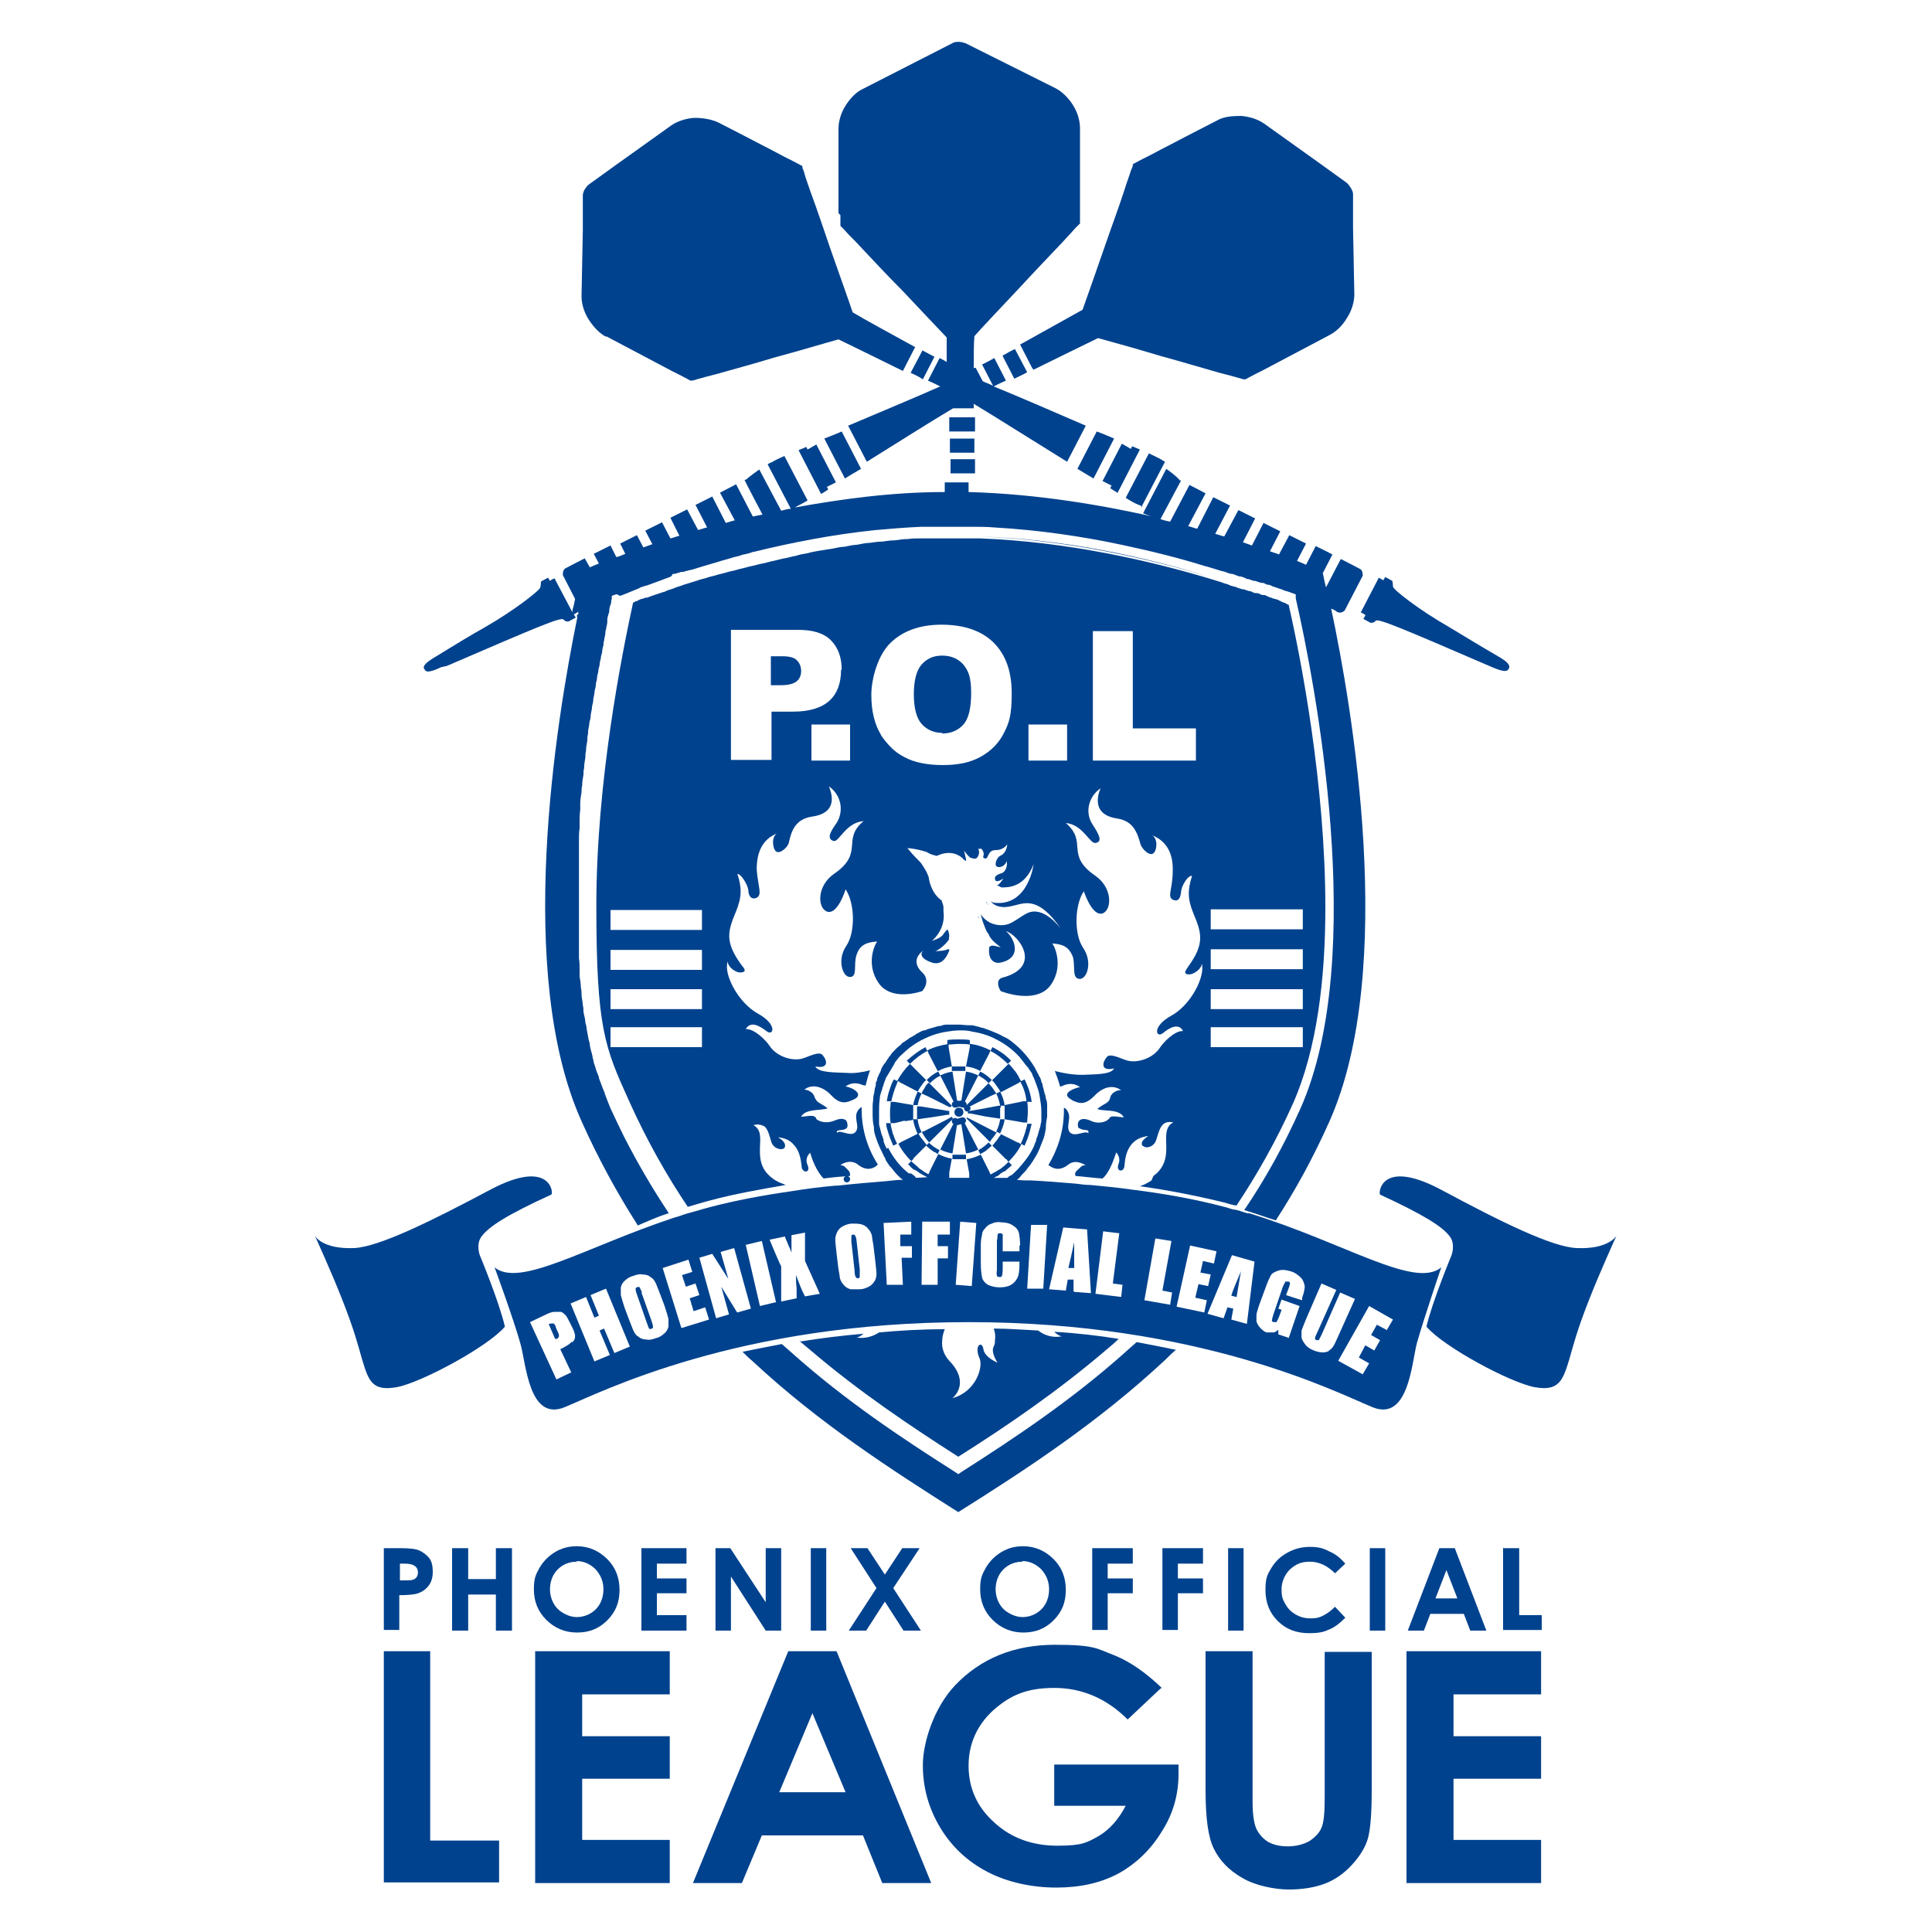 <svg xmlns:xlink="http://www.w3.org/1999/xlink" xmlns="http://www.w3.org/2000/svg" id="pol_x5F_logo" version="1.1" viewBox="0 0 300 300" width="1500"  height="1500" ><SCRIPT xmlns="" id="allow-copy_script"/>
  <defs>
    <style>
      .st0 {
        fill: none;
        stroke: #00428e;
        stroke-linecap: round;
        stroke-linejoin: round;
      }

      .st1 {
        fill: #00428e;
      }
    </style>
  </defs>
  <path class="st1" d="M155.7,55.3l1.8,3.5c.6-.3,1.3-.6,2-1l-1.9-3.6c-.7.3-1.3.7-1.9,1Z"/>
  <path class="st1" d="M133.7,72.8l-3-5.8c-1.1.5-2,.8-2.7,1.1l3.2,6.2c.6-.4,1.5-.9,2.5-1.5Z"/>
  <path class="st1" d="M160.5,57.4c3.9-1.9,7.9-3.9,10-4.9,2.2.6,5.8,1.6,9.8,2.8,3.3.9,6.6,1.9,9.1,2.6,1.2.3,2.3.6,3,.8.4.1.6.2.8.2,0,0,.2,0,.2,0h0s0,0,0,0h0s0,0,0,0h0s0,0,0,0h0c.2-.1.7-.4,1.5-.8.8-.4,1.8-.9,2.9-1.5,3.8-2,8.7-4.6,8.7-4.6,1.1-.6,2-1.5,2.7-2.7.7-1.1,1.1-2.4,1.1-3.6l-.2-10.3v-5.3c0-.3-.2-.7-.4-1-.2-.3-.4-.6-.7-.8l-4.3-3.1-8.4-6c-1-.7-2.3-1.1-3.6-1.2-1.3,0-2.7.1-3.7.7,0,0-4.9,2.5-8.7,4.5-1.1.6-2.1,1.1-2.9,1.5-.8.4-1.3.7-1.5.8h0s0,0,0,0h0s0,0,0,0h0s0,0,0,0c0,0,0,0,0,0h0s0,0,0,0c0,0,0,.1,0,.2,0,.2-.2.5-.3.8-.2.7-.6,1.7-1,3-.8,2.5-2,5.7-3.1,8.9-1.4,4-2.6,7.5-3.4,9.7-2,1.1-5.9,3.3-9.7,5.4l1.9,3.7Z"/>
  <path class="st1" d="M126.8,69l-1.4.8-.2-.4s-.5.2-1.2.5l3.5,6.8c.7-.4,1.1-.7,1.1-.7l-.2-.4,1.4-.7-3-5.8Z"/>
  <path class="st1" d="M143.3,54.3l-1.9,3.6c.7.3,1.3.6,1.9,1l1.8-3.5c-.6-.3-1.3-.7-1.9-1Z"/>
  <path class="st1" d="M167.3,72.8c1,.6,1.8,1.1,2.5,1.5l3.2-6.2c-.7-.3-1.6-.7-2.7-1.1l-3,5.8Z"/>
  <path class="st1" d="M177.2,78.8l3.7-7.1c-.2-.1-.4-.2-.5-.3-.7-.4-1.4-.7-2-1l-3.6,6.9c.6.4,1.3.8,2,1.1.2,0,.4.2.6.3Z"/>
  <path class="st1" d="M94.1,52.2s4.9,2.6,8.7,4.6c1.1.6,2.1,1.1,2.9,1.5.8.4,1.3.7,1.5.8h0s0,0,0,0h0s0,0,0,0h0s0,0,0,0h0c0,0,.1,0,.2,0,.2,0,.5-.1.8-.2.7-.2,1.8-.5,3-.8,2.5-.7,5.8-1.6,9.1-2.6,4.1-1.1,7.7-2.2,9.9-2.8,2.1,1,6.1,3,10,4.9l1.9-3.7c-3.8-2.1-7.7-4.2-9.7-5.4-.7-2.1-2-5.7-3.4-9.7-1.1-3.2-2.2-6.5-3.1-8.9-.4-1.2-.8-2.2-1-3-.1-.4-.2-.6-.3-.8,0,0,0-.2,0-.2h0c0,0,0-.1,0-.1h0s0,0,0,0h0s0,0,0,0h0c-.2-.1-.7-.4-1.5-.8-.8-.4-1.8-.9-2.9-1.5-3.8-2-8.7-4.5-8.7-4.5-1.1-.5-2.4-.7-3.7-.7-1.3.1-2.6.5-3.6,1.2l-8.4,6-4.3,3.1c-.3.2-.5.5-.7.8-.2.3-.3.7-.3,1v5.3c0,0-.2,10.3-.2,10.3,0,1.2.4,2.5,1.1,3.6.7,1.1,1.6,2.1,2.7,2.7Z"/>
  <path class="st1" d="M173.5,76.6l3.5-6.8c-.7-.3-1.2-.5-1.2-.5l-.2.4-1.4-.8-3,5.8,1.4.7-.2.4s.4.3,1.1.7Z"/>
  <path class="st1" d="M151.5,64.8h-4.1c0,.7,0,1.5,0,2.2h4c0-.7,0-1.4,0-2.2Z"/>
  <path class="st1" d="M151.4,68.1h-3.9c0,.8,0,1.5,0,2.2h3.8c0-.7,0-1.4,0-2.2Z"/>
  <path class="st1" d="M151.4,73.5c0-.6,0-1.3,0-2.2h-3.8c0,.9,0,1.6,0,2.2h3.7Z"/>
  <path class="st1" d="M130.5,33.4c0,.9,0,1.5,0,1.7h0c0,0,0,0,0,0h0s0,0,0,0h0s0,0,0,0h0s0,0,0,0c0,0,.1,0,.2.2.2.1.4.4.6.6.5.6,1.3,1.3,2.2,2.3,1.8,1.9,4.1,4.4,6.5,6.8,2.9,3.1,5.5,5.8,7,7.4,0,1,0,2.3,0,3.8-.3-.2-.7-.4-1.1-.6l-1.8,3.5c.7.3,1.3.6,1.9.9-3.6,1.6-9.8,4.2-14.3,6.1l2.9,5.6c4.2-2.6,10-6.3,13.4-8.3h3.2c0-.2,0-.5,0-.7,3,1.8,9.8,6.1,14.5,9l2.9-5.6c-4.4-1.9-10.6-4.6-14.3-6.1.6-.3,1.2-.6,1.9-.9l-1.8-3.5c-.7.4-1.3.7-1.9,1l1.7,3.3c-.6-.3-1.2-.5-1.6-.7l-1.1-2.1c0,0-.2,0-.3.1,0-2,0-3.8.1-5,1.5-1.7,4.1-4.4,7-7.5,2.3-2.5,4.7-5,6.5-6.9.9-1,1.6-1.7,2.1-2.3.3-.3.5-.5.6-.6,0,0,.1-.1.2-.2h0s0,0,0,0c0,0,0,0,0,0,0,0,0,0,0,0h0s0,0,0,0h0s0,0,0,0h0s0,0,0,0c0-.2,0-.8,0-1.7,0-.9,0-2,0-3.3,0-4.3,0-9.8,0-9.8,0-1.2-.4-2.5-1.1-3.6-.7-1.1-1.7-2.1-2.7-2.6l-9.2-4.6-4.8-2.4c-.3-.1-.7-.2-1-.2s-.7,0-1,.2l-4.7,2.4-9.2,4.7c-1.1.5-2,1.5-2.7,2.6-.7,1.1-1.1,2.4-1.1,3.6,0,0,0,5.5,0,9.8,0,1.3,0,2.4,0,3.3Z"/>
  <path class="st1" d="M152,83.3c13.7.4,26.6,3.4,35.9,6.3-9.3-2.8-22.2-5.8-35.9-6.3Z"/>
  <path class="st0" d="M100.4,90.4c1.1-.4,2.2-.8,3.5-1.3"/>
  <path class="st0" d="M98.9,90.9c.4-.2.9-.3,1.4-.5"/>
  <path class="st0" d="M96.3,92c.8-.3,1.7-.7,2.7-1.1"/>
  <path class="st1" d="M174.7,210c-8.3,7.4-17,13.2-25.3,18.5l-.6.4-.6-.4c-8.2-5.2-16.9-11-25.1-18.3-.6-.5-1.1-1-1.7-1.5-2.1.4-4.1.8-6.1,1.2.5.5,1,1,1.6,1.5,10.3,9.6,21.5,16.8,31.9,23.4,10.5-6.6,21.7-13.9,32.2-23.7.5-.5,1-1,1.6-1.5-1.9-.4-4-.8-6.1-1.2-.6.5-1.1,1-1.7,1.5Z"/>
  <path class="st1" d="M124.1,208.2c.6.5,1.2,1,1.8,1.5,7.5,6.4,15.4,11.7,22.9,16.5,7.6-4.8,15.5-10.2,23.1-16.7.6-.5,1.2-1,1.8-1.6-3.1-.5-6.5-.9-10-1.1.5.5,1,.7,1.2.7-1.5.3-2.8-.2-3.7-.9-2.2-.1-4.5-.3-6.9-.3.2.5.3,1.1.2,1.8,0,.3,0,.6-.2,1-.5.9.6,2.5.6,2.5,0,0-2-.8-2.2-2.1-.2-1.4-1.5-.6-.6,1.4.6,1.3-.5,5.2-4.2,6.2.5-.4,2.6-2.6-.5-5.8-.9-1-1.2-2.1-1.1-3.1,0-.6.2-1.3.4-1.8-3.6,0-7,.2-10.2.5-.9.6-2.1,1-3.5.8.2,0,.6-.2,1.1-.6-3.5.3-6.7.7-9.8,1.2Z"/>
  <path class="st1" d="M99.7,200.7c-.2-.4-.3-.7-.4-.8,0-.1-.2-.1-.4,0-.1,0-.2.1-.2.2,0,.1,0,.4.2.9l1.5,4.3c.2.5.3.9.4,1,0,.1.2.1.4,0,.2,0,.2-.2.2-.3,0-.2-.1-.5-.3-1.1l-1.5-4.2Z"/>
  <path class="st1" d="M86.3,206c-.1-.3-.3-.5-.4-.5-.1,0-.4,0-.7.1l1,2.3c0,0,.1,0,.2,0,.2,0,.3-.2.4-.4,0-.1,0-.4-.2-.7l-.3-.7Z"/>
  <path class="st1" d="M166.8,192.9c-.4,1.8-.7,3.2-.9,4h.9c0-1,0-2.4,0-4Z"/>
  <path class="st1" d="M133,192.8c0-.5-.1-.7-.2-.9,0-.1-.2-.2-.3-.2-.1,0-.2,0-.3.2,0,.1,0,.4,0,.9l.5,4.5c0,.6.1.9.2,1,0,.1.2.2.3.2.2,0,.3-.1.3-.3,0-.2,0-.5,0-1.1l-.5-4.5Z"/>
  <path class="st1" d="M192,201.5c.2-1.1.4-2.5.7-4.1-.7,1.7-1.3,3-1.5,3.8l.8.2Z"/>
  <path class="st1" d="M244.9,193.8c-3.8-.1-11.9-4.1-21.2-9.1-9.3-4.9-9.7.6-9.4.8,6.7,3.1,9.8,5,10.9,6.6.8,1.2.2,2.8.2,2.8,0,0-3,7.2-3.9,11.1,2.6,3.1,13,8.7,16.8,9.4,3.8.7,4.4-1.1,5.4-4.4.6-2.1,1.2-4.5,3.1-9.3,1.6-4.1,4.2-9.8,4.2-9.8,0,0-1.2,2.1-6.1,1.9Z"/>
  <path class="st1" d="M74.7,192.1c1.1-1.6,4.1-3.5,10.9-6.6.4-.2-.1-5.7-9.4-.8-9.2,4.9-17.3,8.9-21.2,9.1-5,.2-6.1-1.9-6.1-1.9,0,0,2.6,5.7,4.2,9.8,1.9,4.8,2.5,7.2,3.1,9.3,1,3.3,1.5,5.1,5.4,4.4,3.8-.7,14.2-6.3,16.8-9.4-.9-3.9-3.9-11.1-3.9-11.1,0,0-.6-1.6.2-2.8Z"/>
  <path class="st1" d="M152,142.5h0c0,0,0-.1-.1-.2,0,0,0,0,0,.2Z"/>
  <path class="st1" d="M153.1,140s.1.2.4.5c0,0,0,0,0-.1-.2,0-.3-.2-.4-.3Z"/>
  <path class="st1" d="M119.7,101.9v4.5h1.5c1.2,0,2-.2,2.5-.6.5-.4.7-1,.7-1.6s-.2-1.2-.6-1.6c-.4-.5-1.2-.7-2.4-.7h-1.8Z"/>
  <path class="st1" d="M146.3,113.9c1.4,0,2.5-.5,3.3-1.4.8-.9,1.2-2.5,1.2-4.9s-.4-3.4-1.2-4.4c-.8-.9-1.9-1.4-3.3-1.4s-2.4.5-3.2,1.4c-.8.9-1.2,2.5-1.2,4.6s.4,3.7,1.2,4.6c.8.9,1.9,1.4,3.2,1.4Z"/>
  <path class="st1" d="M178.8,183.3c-.6.4-1.2.7-1.8.9,4.4.6,8.9,1.5,13,2.5.7.2,1.3.4,2,.5,0,0,0,0,0,0,0,0,0,0,0,0,3.2-4.8,6.2-10.1,8.8-15.9,3.7-8.4,5-19.3,5-30.4,0-19.1-3.8-38.7-5.7-47,0,0,0,0,0,0-.2,0-.4-.2-.6-.3,0,0-.2,0-.3-.1-.1,0-.3-.1-.4-.2-.1,0-.3-.1-.4-.2-.1,0-.2,0-.4-.1-.2,0-.4-.1-.6-.2-.1,0-.2,0-.3-.1-.2,0-.4-.2-.7-.3,0,0-.2,0-.3,0-.2,0-.5-.2-.8-.3,0,0-.2,0-.3,0-.3,0-.6-.2-.8-.3,0,0-.2,0-.2,0-.3-.1-.6-.2-.9-.3,0,0-.1,0-.2,0-.3-.1-.7-.2-1.1-.4,0,0,0,0-.1,0-.4-.1-.8-.2-1.1-.4,0,0,0,0-.1,0-.4-.1-.8-.3-1.2-.4,0,0,0,0,0,0-.4-.1-.9-.3-1.3-.4,0,0,0,0,0,0-9.3-2.8-22.2-5.8-35.9-6.3-1.1,0-2.1,0-3.2,0s-1.1,0-1.7,0c-.7,0-1.4,0-2.1,0,0,0,0,0,0,0-.7,0-1.4,0-2.1,0h0c-.7,0-1.4,0-2,.1,0,0,0,0,0,0-.7,0-1.4.1-2,.2,0,0,0,0,0,0-.7,0-1.3.1-2,.2,0,0,0,0,0,0-.7,0-1.3.1-2,.2,0,0,0,0,0,0-.7,0-1.3.2-2,.3,0,0,0,0,0,0-.6,0-1.3.2-1.9.3,0,0,0,0,0,0-.6,0-1.3.2-1.9.3,0,0,0,0,0,0-.6.1-1.3.2-1.9.3h0c-.6.1-1.2.2-1.9.4,0,0,0,0,0,0-.6.1-1.2.2-1.8.4,0,0,0,0,0,0-.6.1-1.2.3-1.8.4,0,0,0,0,0,0-.6.1-1.2.3-1.7.4,0,0,0,0,0,0-.6.1-1.1.3-1.7.4,0,0,0,0,0,0-.6.1-1.1.3-1.7.4,0,0,0,0,0,0-.5.1-1.1.3-1.6.4h0c-.5.1-1,.3-1.6.4,0,0,0,0,0,0-.5.1-1,.3-1.5.4,0,0,0,0,0,0-.5.1-1,.3-1.5.4,0,0,0,0,0,0-.5.1-.9.3-1.4.4,0,0,0,0,0,0-.5.1-.9.3-1.3.4,0,0,0,0,0,0-.4.1-.9.3-1.3.4,0,0,0,0,0,0-.4.1-.8.3-1.2.4,0,0,0,0,0,0-.4.1-.7.3-1.1.4,0,0,0,0,0,0-.3.1-.7.2-1,.4,0,0,0,0-.1,0-.3.1-.6.2-.9.3,0,0,0,0,0,0-.3.1-.6.2-.9.3,0,0,0,0,0,0-.3.1-.5.2-.8.3,0,0-.1,0-.2,0-.2,0-.4.2-.6.2-.1,0-.2,0-.3.1-.1,0-.3.1-.4.2-.2,0-.5.2-.7.3-1.8,8.3-5.7,27.9-5.7,47s1.3,22,5.1,30.4c2.7,6,5.8,11.5,9.1,16.4,1.1-.3,2.3-.7,3.5-1,3.7-1,7.7-1.7,11.7-2.4-.7-.3-1.4-.5-2-1-.3-.2-.5-.4-.7-.6-1.4-1.4-1.3-3.1-1.3-4.1,0-1,.3-2.5-.6-3.3-.1-.1-.3-.2-.4-.3.8-.2,1.3,0,1.7.2.6.5.8,1.6,1.1,2.5.1.3.3.5.5.7.7.5,1.7.5,1.6-.3,0-.2-.2-.5-.4-.7-.2-.2-.5-.4-.7-.5,1.1.1,1.9.5,2.4,1.1,1.2,1.2,1.2,3.1,1.3,3.6,0,.2.2.4.3.5.4.3,1,0,.6-.9-.5-1.1.3-1.8.4-1.9.6,2,1.3,3.1,1.9,3.8,0,0,.2.2.2.2,0,0,0,0,0,0,0,0,0,0,0,0,1.4-.2,2.7-.3,4.1-.4,0,0,0,0,0,0,0,0,0,0,0,0,0,0,0,0,0,0,0,0,0,0,0,0,0-.3,0-.6-.3-.9,0,0,0,0,0,0,0,0,0,0,0,0-.1-.1-.2-.2-.3-.3,0,0,0,0-.1-.1-.2-.2-.3-.3-.8-.4.3-.2,1.6-1,2.8,0,1.3,1,2.3.5,2.7.2.1,0,.2-.2.3-.3,0,0,0,0,0,0-1.6-2.5-2.5-5.4-2.5-8.5s0-.3,0-.4c-.2.1-.3.2-.4.3-1.1,1.2.2,2.6-.5,3.5-.7,1-2.5-.4-2.9.2,0,0,0,0,0,0-.4-.7,1.4-.1,1.6-1,0-.3,0-.6-.2-.9-.3-.3-.9-.4-1.8,0-1.2.5-2.3.2-2.8-.2,0,0-.1-.1-.1-.2,0,0,0-.1-.2-.2-.4-.3-1.5,0-2.1,0,.7-1.3,3.1-.9,4.1-1.3,0,0,0,0,0,0h0c-.7-.6-1.4-.8-1.7-1.2-.1-.1-.2-.3-.3-.5,0-.2-.2-.4-.3-.6-.4-.4-.9-.6-1.3-.6,1.1-.9,2.8-.6,4.2.9,1.4,1.5,2.4,1.1,3.3.7,1-.4,1-.9.6-1.3-.4-.4-1.1-.7-1.7-.8.7-.5,1.6-.7,2.7-.2.1,0,.2,0,.4.1,0,0,0,0,0,0,.2-.8.4-1.6.7-2.4-1.2.3-2.4.5-3.6.4-1.9-.1-4.4,0-4.9-1,2.1.4,1.9-.9,1.1-1.8-.5-.6-2.2.3-2.9.5-1.6.6-4.2-.2-5.3-1.9-.6-.9-2.4-2.7-3.7-2.6.7-1.2,1.9-.7,3.2.3,1.1.9,1.8-1-1.3-2.7-3.1-1.7-5.4-6.2-4.7-8.1,0,.8,1.2,1.8,2.1,1.7.9-.1.5-.6,0-1.2-2.6-3.6-2.1-5.2-.8-8.3.9-2.2.9-3.7.2-5.8.6,0,1.6,1.7,1.7,2.5,0,.8.4,1.6,1.3,1.2.9-.5.2-1.7,0-4.4,0-2.7.9-4.7,3.2-5.6-.9.4-.8,2.3-.2,2.8.6.5,1.9-.7,2-1.4.4-1.8,1-3.6,3.6-4,3.7-.5,3.3-3.1,2.6-4.7,1.9,1.3,2.4,3.8,1.2,5.7-1,1.4-1.6,2.5-.4,2.8.8.1,1.9-2.9,4.6-3.1-3.5,2.9.2,4.9-4.6,8.2-2.6,1.8-2.6,5.1-1.2,5.8,1.4.7,2.6-2.1,3-3.4,1.4,2,1.6,6.6.1,8.8-1.5,2.2-.5,4.9.6,4.8,1.2,0,.5-2,1-3.4.5-1.6,1.6-2,3.2-2.1-.5.7-1.7,3.6.2,6.4,1.4,2.1,4.3,2.1,6.8,1.3.8-.9.9-2.1,0-2.9-1.4-1.3-1-2.6.2-3.4-.7.6-.2,1.4,1.4,1.9,1.1.3,2-.3,2.6-1.9,0-.2,0-.3-.5-.1-.6.2-1.9.2-1.7.2.3,0,1.7-1,2.2-1.9,0,0,0,0,0,0-.2-.1-.3-.2-.4-.3,0,0,.2.2.3.3.3-.7-.2-1.5-.2-1.5-.2.2-.4.5-.5.6h0c-.3.5-.7.8-1.9,1.2,0,0,2.2-1.7,1.8-4.6,0,0,0,0,0-.1,0,0,0,0,0-.1,0,0,0-.2,0-.4h0c0-.4-.2-.7-.3-1.1,0,0-1.6-.9-2-3.6,0,0-.2-.8-1.2-2.2-.4-.5-.8-.7-2.1-2.3,0,0,1.1,0,3,.6,0,0,.5.4,1.6.6,0,0,2.1-1.2,3.9.3h0s0,0,0,0c0,0,.2.3.6.5v-.3c0,0,0,0,0,0l-.3-1.3c.3.4.7.9,1,1.1,0,0,0,0,0,0,0,0,0,0,0,0h0c.2,0,.7.3,1,0,0,0,0,0,0,0h0s0,0,0,0c0,0,0,0,0,0,.4-.5.4-1,.2-1.4,0,0,0,0,0,0h.5s0,0,0,0c.1.1.2.3.3.5.2.6-.3.8.2,1,0,0,.1,0,.2,0h0c.4-.1.3-1.3,1.5-1.3,1.3,0,1.8-.9,1.8-.9,0,0,0,1.3-1.1,1.8-.6.3-1,1.6-.4,1.7.5.2,1.3-.3,1.4-.9.2.6-.1,1.7-.8,1.9-.7.2-1.1.5-1,.9.1.8,1.3-.1,1.3-.1,0,0-.5.9-1,1.1.2,0,.5.2.7.3,1.1,0,3.6,0,5-3.6,0,0-.8,6.4-5.9,6,0,0-.5,0-.8-.3h0c.3.4.8.8,1.6.9,0,0,.6.2,2.1-.2,1.7-.4,3.8-1.4,7.3,3.7-.3-.4-2.8-3.7-5.3-2.5-.8.4-1.4.9-2.3,1.4-1,.6-2.3.6-3.4.1,0,0-.9-.4-1.5-1.3h0c0,.2.2.6.3,1.1h0c.2.5.4,1.1.6,1.5.1.2.3.4.4.6,0,0,0,0,0,0v-1.2s0,0,0,0v1.3s0,0,0,0c.3.5.6.9,1.8,1.8-1.2-.3-1.5-.4-1.8,0-.2,1.9.7,2.5,1.6,2.4,3.8-.7,2.2-4,1-4.9,1.9.5,5.8,5.5-.5,7.2-.9.2-.9,1.2-.3,2.1,2.7,1,6.2,1.3,7.8-1,1.9-2.8.7-5.7.2-6.4,1.6.1,2.6.5,3.2,2.1.4,1.4-.2,3.3,1,3.4,1.2.1,2.1-2.6.6-4.8-1.5-2.2-1.3-6.8.1-8.8.4,1.2,1.6,4,3,3.4,1.4-.7,1.4-4-1.2-5.8-4.8-3.3-1.1-5.2-4.6-8.2,2.6.2,3.7,3.2,4.6,3.1,1.2-.2.5-1.4-.4-2.8-1.3-1.9-.7-4.4,1.2-5.7-.7,1.6-1,4.2,2.6,4.7,2.5.4,3.1,2.2,3.6,4,.2.7,1.4,1.9,2,1.4.6-.5.7-2.3-.2-2.8,2.3.9,3.3,2.9,3.2,5.6,0,2.7-.9,3.9,0,4.4.9.4,1.2-.3,1.3-1.2,0-.8,1-2.6,1.7-2.5-.7,2.2-.7,3.6.2,5.8,1.3,3.1,1.8,4.7-.8,8.3-.4.6-.8,1.1,0,1.2.9.1,2.2-1,2.1-1.7.6,1.9-1.6,6.4-4.7,8.1-3.1,1.7-2.4,3.6-1.3,2.7,1.2-1,2.5-1.5,3.1-.3-1.3-.1-3.1,1.8-3.6,2.6-1.1,1.7-3.7,2.5-5.3,1.9-.7-.2-2.4-1.1-2.9-.5-.8.9-1,2.3,1.1,1.8-.5,1-3,.9-4.9,1-1.4,0-2.8-.2-4.3-.6.3.8.6,1.6.8,2.4,0,0,0,0,0,0,.1,0,.3,0,.4-.1,1.1-.5,2-.3,2.7.2-1,.2-2.7.9-1.7,1.7.1.1.3.2.6.4.9.4,1.8.8,3.3-.7,1.4-1.5,3-1.8,4.2-.9-.5-.1-1.5.3-1.7,1.1-.2,1-1,.9-2,1.8,0,0,0,0,0,0,0,0,0,0,0,0,.9.4,2.8,0,3.8.9.1.1.2.2.3.4-.6,0-2-.4-2.2.1-.3.5-1.6,1.1-3,.4-1.4-.6-2.1,0-1.9.9,0,.1,0,.2.2.3,0,0,.1,0,.2.1.4.2,1,.1,1.2.3,0,0,0,.2,0,.4-.4-.6-2.1.7-2.9-.2-.7-1,.5-2.3-.5-3.5,0,0,0,0,0,0,0-.1-.2-.2-.4-.3,0,.2,0,.3,0,.5,0,3-.9,5.9-2.4,8.4,0,0,0,0,0,0,0,0,.2.2.3.2.4.3,1.4.8,2.7-.2,1.2-1,2.4-.1,2.8,0,0,0,0,0,0,0-.8.1-.7.3-1.3.8-.4.3-.4.6-.3.9,1.3.1,2.7.3,4.2.4,0,0,0,0,0,0,0,0,0,0,0,0,.7-.6,1.4-1.8,2.1-4,0,0,0,0,.1,0,.2.3.6.9.3,1.7-.2.5-.1.8,0,.9.2.3.8.2.9-.5.1-.8.1-4.3,3.7-4.7-.3.2-1,.7-1,1.1,0,.3,0,.4.3.5.5.4,1.6,0,1.9-.9.5-1.4.7-3.3,2.7-2.8,0,0,0,0,0,0-1.4.6-1.1,2.5-1.1,3.6,0,1.1.1,3.2-2,4.7ZM188,147.4h14.3v3.1h-14.3v-3.1ZM188,153.6h14.3v3.1h-14.3v-3.1ZM188,159.5h14.3v3.1h-14.3v-3.1ZM188,141.2h14.3v3.1h-14.3v-3.1ZM109,162.6h-14.2v-3.1h14.2v3.1ZM109,156.7h-14.2v-3.1h14.2v3.1ZM109,150.6h-14.2v-3.1h14.2v3.1ZM109,144.4h-14.2v-3.1h14.2v3.1ZM132,118.1h-6v-5.6h6v5.6ZM130.6,104c0,2.1-.6,3.7-1.8,4.8-1.2,1.1-3.1,1.7-5.6,1.7h-3.4v7.5h-6.3v-20.2h10.4c2.3,0,4,.5,5.1,1.6,1.1,1.1,1.7,2.6,1.7,4.6ZM136.8,114.1c-1-1.6-1.5-3.7-1.5-6.2s1-6.1,2.9-8c1.9-1.9,4.6-2.9,8-2.9s6.2.9,8.1,2.8c1.9,1.9,2.8,4.5,2.8,7.9s-.4,4.5-1.2,6.1c-.8,1.6-2,2.8-3.6,3.7-1.6.9-3.5,1.3-5.9,1.3s-4.4-.4-5.9-1.2c-.8-.4-1.5-.9-2.1-1.5-.6-.6-1.2-1.3-1.7-2.1ZM165.7,118.1h-6v-5.6h6v5.6ZM185.7,118.1h-16v-20.1h6.2v15.1h0s9.8,0,9.8,0v4.9Z"/>
  <path class="st0" d="M130.8,181.9s0,0-.1-.1"/>
  <path class="st0" d="M131.5,183.1s0,0,0,0"/>
  <path class="st0" d="M141.3,182.7c.1.1.3.2.4.3"/>
  <path class="st1" d="M149.6,174s0,0,0,0c-.1,0-.3.1-.4.1l.8,5c.7-.1,1.3-.3,1.9-.6l-2.3-4.5s0,0,0,0Z"/>
  <line class="st0" x1="150.2" y1="172.1" x2="150.2" y2="172.1"/>
  <path class="st1" d="M139.8,168.1l2.7,1.4c.2-.4.4-.7.7-1.1.2-.3.4-.5.6-.7l-2.1-2.1-.4-.4c-.8.8-1.5,1.7-2,2.7h.3c0,.1.2.2.2.2Z"/>
  <path class="st1" d="M145.7,166.3c.7-.4,1.4-.6,2.1-.7l-.5-3v-.5c-1.2.2-2.3.5-3.3,1l.2.5,1.4,2.7Z"/>
  <path class="st1" d="M154,167.7c.2.2.4.4.6.7.3.4.5.7.8,1.2l2.7-1.4.3-.2h.2c-.3-.6-.6-1.2-1-1.7-.2-.2-.3-.4-.5-.6-.2-.2-.3-.4-.5-.5l-.4.4-2.1,2.1Z"/>
  <path class="st1" d="M150,165.6c.8.1,1.5.3,2.2.7l1.4-2.7.2-.5c-1-.5-2.1-.9-3.2-1v.5c0,0-.6,3-.6,3Z"/>
  <path class="st1" d="M141.8,179.9l1.8-1.8.3-.3c-.1-.1-.2-.3-.3-.4-.2-.3-.5-.6-.7-.9-.1-.2-.2-.3-.3-.5l-2.6,1.3-.5.3c.5,1,1.2,1.9,2,2.7l.3-.3h.1Z"/>
  <path class="st1" d="M156,171.6c0,.2,0,.4,0,.6,0,.2,0,.3,0,.5,0,.4,0,.8,0,1.1l1.2.2,1.7.3h.6c0-.5.1-1,.1-1.6s0-1.1-.1-1.7h-.6c0,0-2.9.6-2.9.6Z"/>
  <path class="st1" d="M158,177.4l-2.6-1.3c0,.2-.2.3-.3.5-.2.3-.4.6-.6.8-.1.2-.3.3-.4.5l.2.2,1.9,1.9h.1c0,.1.3.4.3.4.8-.8,1.5-1.7,2-2.7l-.5-.3Z"/>
  <path class="st1" d="M143.1,169.8l-.6-.3c-.3.7-.6,1.4-.7,2.1h.7c.1-.6.3-1.2.6-1.8Z"/>
  <path class="st1" d="M142.5,173.8h-.7c.1.9.4,1.6.7,2.3l.6-.3c-.3-.6-.5-1.2-.6-1.9Z"/>
  <path class="st1" d="M146,167l-.3-.6c-.7.3-1.3.8-1.8,1.3l.5.5c.5-.5,1-.9,1.7-1.2Z"/>
  <path class="st1" d="M153.5,168.2l.5-.5c-.5-.5-1.1-1-1.8-1.3l-.3.6c.6.3,1.2.7,1.6,1.2Z"/>
  <path class="st1" d="M148.9,166.3c.3,0,.7,0,1,0v-.7c-.3,0-.6,0-1,0s-.8,0-1.1,0v.7c.4,0,.8,0,1.1,0Z"/>
  <path class="st1" d="M153.3,178.5c.2-.2.5-.4.7-.6l-.5-.5c-.5.5-1,.9-1.6,1.2l.3.6c.1,0,.3-.2.4-.2.2-.1.5-.3.7-.5Z"/>
  <path class="st1" d="M155.3,173.8c-.1.7-.3,1.3-.6,1.9l.6.3c.3-.7.6-1.4.7-2.2h-.7Z"/>
  <path class="st1" d="M155.3,171.7h.7c-.1-.9-.4-1.6-.7-2.2l-.6.3c.3.6.5,1.3.6,1.9Z"/>
  <path class="st1" d="M148.9,179.3c-.3,0-.7,0-1,0v.7c.3,0,.6,0,1,0s.8,0,1.1,0v-.7c-.4,0-.8,0-1.1,0Z"/>
  <path class="st1" d="M144.3,177.4l-.5.5c.2.2.5.4.7.6.2.1.4.3.6.4.2,0,.3.2.5.3l.3-.6c-.6-.3-1.2-.7-1.7-1.2Z"/>
  <path class="st1" d="M140.5,174.1l1.3-.2c0-.4,0-.7,0-1.1s0-.2,0-.4c0-.3,0-.5,0-.8l-2.9-.5h-.6c0,.5-.1,1-.1,1.6s0,1.1.1,1.7h.6c0,0,1.6-.4,1.6-.4Z"/>
  <path class="st1" d="M142.4,172.8c0,.4,0,.7,0,1l2.2-.3,2.5-.4h.3s0,0,0,0c0,0,0-.2,0-.3s0-.2,0-.3c0,0,0,0,0,0h-.2s-1.8-.3-1.8-.3l-2.5-.4h-.5s0,.2,0,.3c0,.2,0,.4,0,.6Z"/>
  <path class="st1" d="M143.1,169.8l.9.4,2,1,1.4.7h.2c0,.1,0,.1,0,.1,0-.1.1-.2.2-.3,0,0,0,0,0,0l-.4-.4-.8-.8-2.4-2.4c-.2.2-.5.5-.6.8-.2.3-.4.6-.5.9Z"/>
  <path class="st1" d="M146.4,175.3l1.6-1.6s0,0,0,0c0,0,0,0,0,0,0,0-.2-.2-.2-.3,0,0,0,0,0,0,0,0,0,0,0,0l-.7.4-3.7,1.9h-.2c0,.1,0,.1,0,.2.3.5.6,1,1,1.4,0,0,0,0,.1.1l.4-.4,1.7-1.7Z"/>
  <path class="st1" d="M149.1,171.4c.1,0,.3,0,.4.1,0,0,0,0,.1,0,0,0,0,0,0,0l2.3-4.5c-.6-.3-1.2-.5-1.9-.6l-.8,5Z"/>
  <path class="st1" d="M148.3,171.5s0,0,0,0c0,0,0,0,0,0,.1,0,.3-.1.4-.1l-.8-5c-.7.1-1.3.3-1.9.6l2.3,4.5Z"/>
  <path class="st1" d="M155.4,172c0,0,0-.2,0-.3h-.4c0,0-2.6.5-2.6.5l-1.8.3h-.3s0,0,0,0c0,0,0,.2,0,.2s0,.2,0,.2c0,0,0,0,0,0h.4c0,0,2.5.5,2.5.5l2.1.3c0-.3,0-.7,0-1s0-.5,0-.7Z"/>
  <path class="st1" d="M148.3,174s0,0,0,0c0,0,0,0,0,0l-2.3,4.5c.6.3,1.2.5,1.9.6l.8-5c-.1,0-.3,0-.4-.1Z"/>
  <path class="st1" d="M153.5,168.2l-2.3,2.3-.8.8-.5.5c0,0,.1.1.2.2,0,0,0,0,0,0,0,0,0,0,0,.1h0s.3-.2.3-.2l1.4-.7,2-1,.9-.4c-.2-.3-.4-.6-.6-.9-.2-.2-.4-.5-.6-.7Z"/>
  <path class="st1" d="M154.7,175.8s0,0,0,0h-.1c0,0-3.7-1.9-3.7-1.9l-.8-.4s0,0,0,0c0,0,0,.1,0,.1,0,0,0,0,0,0,0,0,0,0,0,.1,0,0,0,0,0,0h0s3.6,3.6,3.6,3.6c0,0,.2-.2.2-.3.3-.4.7-.8.9-1.3Z"/>
  <path class="st0" d="M149.6,171.5c-.1,0-.3-.1-.4-.1"/>
  <path class="st0" d="M148.3,171.5c.1,0,.3-.1.4-.1"/>
  <path class="st0" d="M148.7,174.2c-.1,0-.3,0-.4-.1"/>
  <path class="st0" d="M149.5,174c-.1,0-.3.1-.4.1"/>
  <path class="st1" d="M148.9,172c-.4,0-.7.3-.7.7s.3.7.7.7.7-.3.7-.7-.3-.7-.7-.7Z"/>
  <path class="st1" d="M143.7,162.6c-1.1.6-2,1.3-2.9,2.1l.5.5c.8-.8,1.7-1.5,2.7-2l-.3-.6Z"/>
  <path class="st1" d="M139.4,167.9l-.6-.3c-.3.5-.5,1.1-.7,1.7-.2.6-.3,1.1-.4,1.7h.7c.2-.9.5-1.9.9-2.8,0-.1,0-.2.2-.3Z"/>
  <path class="st1" d="M150.6,162.2v-.7c-.5-.1-1.1-.1-1.7-.1s-1.2,0-1.8.1v.7c.7,0,1.2-.1,1.8-.1s1.1,0,1.7.1Z"/>
  <path class="st1" d="M159.5,171.1h.7c-.1-.8-.3-1.5-.5-2.1-.2-.5-.4-1-.6-1.4l-.6.3c0,0,0,.1,0,.2.5.9.8,1.9.9,3Z"/>
  <path class="st1" d="M156.8,164.9l.2-.2c0,0-.1-.1-.2-.2-.8-.8-1.7-1.4-2.7-1.9l-.3.6c1,.5,1.9,1.2,2.7,2l.3-.3Z"/>
  <path class="st1" d="M158.5,177.6l.6.3c.3-.7.6-1.4.8-2.2.1-.4.2-.8.3-1.2h-.7c0,.4-.2.8-.3,1.3-.2.6-.4,1.2-.7,1.8Z"/>
  <path class="st1" d="M138.3,174.4h-.7c0,.6.2,1,.3,1.4.2.7.5,1.4.8,2.1l.6-.3c-.3-.6-.5-1.1-.7-1.7-.1-.5-.3-1-.3-1.5Z"/>
  <path class="st1" d="M193.7,188.4c-.8-.2-1.3-.5-2.2-.6-.5-.1-.9-.3-1.4-.4-4.5-1.2-9.6-2.1-14.5-2.7-2.1-.3-4.2-.5-6.3-.7-.7,0-1.5-.1-2.2-.2-2.5-.2-4.8-.4-6.9-.5-.8,0-1.5,0-2.3-.1.3-.2.5-.4.7-.7,0,0,0,0,0,0,.4-.4.8-.8,1.1-1.3,0,0,.1-.1.2-.2.3-.4.6-.9.9-1.4,0,0,0,0,0,0,.3-.5.6-1.1.8-1.7,0,0,0,0,0,0,0,0,0,0,0,0,.1-.3.3-.7.4-1,.2-.5.3-1.1.4-1.7,0,0,0-.1,0-.2,0-.5.1-1.1.2-1.6,0,0,0,0,0-.1,0,0,0,0,0-.1,0-.1,0-.2,0-.3,0-.4,0-.7,0-1.1,0-.4,0-.8-.2-1.2,0,0,0,0,0,0,0-.4-.2-.8-.3-1.2,0-.3-.2-.6-.2-.9,0-.2-.1-.3-.2-.5,0-.1,0-.2-.1-.4h0c0-.2-.2-.4-.3-.6,0-.1-.1-.2-.2-.4-.1-.3-.3-.5-.4-.8,0,0,0,0,0,0h0c-.9-1.5-2.1-2.9-3.4-3.9,0,0,0,0-.1-.1-.4-.3-.8-.6-1.3-.8,0,0-.1,0-.2-.1-.5-.3-1-.5-1.5-.7-.5-.2-1-.4-1.6-.6-.1,0-.3,0-.4-.1-.4-.1-.8-.2-1.2-.3-.2,0-.3,0-.5,0-.6,0-1.1-.1-1.7-.1s-.8,0-1.3,0c-.1,0-.2,0-.3,0-.4,0-.7,0-1.1.2,0,0,0,0-.1,0-.4,0-.8.2-1.2.3-.1,0-.2,0-.3.1-.3,0-.6.2-.9.3,0,0-.2,0-.2,0-.3.1-.7.3-1,.5-.1,0-.2.1-.3.2-.2.1-.5.3-.7.4-.1,0-.2.1-.3.2-.3.2-.6.4-.9.6-.1,0-.2.2-.3.3-.2.2-.4.3-.6.5-.1.1-.2.2-.3.3-.2.2-.5.5-.7.8,0,.1-.2.2-.3.4-.1.2-.3.4-.4.6,0,.1-.2.3-.3.4-.2.3-.4.6-.5.9,0,0,0,0,0,0,0,0,0,0,0,.1-.2.4-.4.8-.6,1.3,0,0,0,0,0,.1,0,.2-.1.3-.2.5,0,0,0,0,0,.1,0,0,0,.1,0,.2,0,.3-.2.6-.2.9,0,0,0,0,0,0,0,.4-.2.8-.2,1.2,0,0,0,0,0,0,0,.4-.1.8-.1,1.2,0,.3,0,.7,0,1,0,.8,0,1.5.2,2.3,0,0,0,.1,0,.2,0,.6.2,1.1.4,1.7h0s0,0,0,0c.3.9.7,1.7,1.1,2.5,0,0,0,.1.1.2,0,.1.2.2.2.4,0,0,0,0,0,.1.2.3.4.6.6.9,0,0,.1.2.2.2.4.5.7.9,1.1,1.3,0,0,0,0,0,0h0c.3.3.5.5.8.7-.8,0-1.6.1-2.5.2-2.4.2-4.9.4-7.6.7-.1,0-.2,0-.3,0-2.3.2-4.7.5-7.1.9-4.2.6-8.5,1.4-12.3,2.4-1.2.3-2.4.7-3.6,1-.7.2-1.4.5-2.2.7-13.8,4.6-23.9,10.9-27.8,7.7,0,0,2.9,7.9,4,11.8.9,3.1,1.3,12.2,6.9,9.9,5.6-2.3,26.8-13.2,62.7-13.2s57.1,10.9,62.7,13.2c5.6,2.3,6.1-6.8,6.9-9.9,1.1-3.9,3.8-11.8,3.8-11.8-4.1,3.4-14.9-3.8-29.8-8.4ZM88.7,208.4c-.2.3-.6.5-1.1.8l-.6.3,1.7,3.6-2.3,1.1-4.1-8.9,2.3-1.1c.6-.3,1.1-.5,1.5-.5.4,0,.7,0,1,0,.3.1.5.3.7.5.2.2.4.6.7,1.2l.4.8c.3.6.4,1,.4,1.3,0,.3-.1.6-.4.9ZM95.4,210.1l-1.6-3.8-.7.3,1.6,3.8-2.4,1-3.7-9,2.4-1,1.3,3.2.7-.3-1.3-3.2,2.4-1,3.7,9-2.4,1ZM103.8,206c-.1.4-.3.8-.7,1.1-.3.3-.8.6-1.3.7-.5.2-1,.3-1.4.2-.4,0-.9-.1-1.2-.4-.4-.2-.6-.5-.8-.9-.2-.4-.4-1-.8-2l-.6-1.6c-.3-.9-.5-1.6-.6-2,0-.4,0-.8,0-1.2.1-.4.3-.8.7-1.1.3-.3.8-.6,1.3-.7.5-.2,1-.3,1.4-.2.4,0,.9.1,1.2.4.4.2.6.5.8.9.2.4.4,1,.8,2l.6,1.6c.3.9.5,1.6.6,2,0,.4,0,.8,0,1.2ZM105.8,206.2l-2.9-9.3,4-1.3.6,1.9-1.6.5.6,1.8,1.5-.5.6,1.8-1.5.5.6,2,1.8-.6.6,1.9-4.2,1.3ZM114.4,203.7l-2.4-3.9,1.2,4.3-2,.6-2.6-9.4,2-.6,2.5,3.9-1.2-4.2,2.1-.6,2.6,9.4-2.1.6ZM118,202.8l-2.2-9.5,2.5-.6,2.2,9.5-2.5.6ZM125,201.3c-.5-.9-.9-2-1.4-3.3,0,.6,0,1.3.1,2v1.6c0,0-2.4.5-2.4.5v-5.5c-.1,0-1.8-4.1-1.8-4.1l2.4-.5c0,.3.3.7.5,1.3.2.4.4.9.5,1.2v-2.7s2.1-.4,2.1-.4v4.4c0,0,2.3,5.1,2.3,5.1l-2.3.4ZM137.7,178.4c-.2-.4-.4-.8-.5-1.2,0,0,0-.1,0-.2-.1-.4-.3-.8-.4-1.2h0c-.1-.4-.2-.8-.3-1.2,0-.3,0-.6,0-.8,0-.4,0-.8,0-1.1,0-.7,0-1.3.1-2,0-.5.2-1.1.4-1.6,0,0,0,0,0-.1.2-.5.3-1,.5-1.4,0-.2.2-.4.3-.6.3-.5.6-1,.9-1.5,0-.1.2-.2.2-.4,0,0,.1-.2.2-.3.3-.4.6-.8,1-1.1.9-.9,2-1.7,3.2-2.3,1.2-.6,2.4-1,3.7-1.2.6-.1,1.3-.2,2-.2s1.3,0,2,.2c1.3.2,2.6.6,3.7,1.2,1.2.6,2.3,1.4,3.2,2.3.3.3.5.5.7.8,0,0,0,0,0,0,.3.3.5.7.8,1,0,0,.1.2.2.2.2.4.5.7.7,1.1,0,.2.1.3.2.5.2.5.4,1,.6,1.6,0,0,0,0,0,0,.2.5.3,1.1.4,1.7.1.6.2,1.3.2,2s0,.8,0,1.1c0,.3,0,.6-.1.8,0,.4-.2.8-.3,1.2-.1.4-.2.8-.4,1.2,0,0,0,.1,0,.2-.2.4-.3.8-.5,1.2-.6,1.2-1.4,2.2-2.3,3.2-.2.2-.4.4-.6.6-.2.2-.4.4-.7.5-.1,0-.2.2-.4.3,0,0-1.5,0-2.1,0,.1,0,.3-.2.4-.2.3-.1.5-.3.7-.5.2-.1.3-.2.5-.3,0,0,0,0,.1,0,.2-.2.5-.4.7-.6.1-.1.3-.2.4-.4l-.5-.5c0,0-.1.1-.2.2-.2.2-.5.5-.8.7-.2.2-.4.3-.6.4-.2.1-.4.3-.7.4,0,0-.2.1-.3.2,0,0-.2,0-.2.1h0c0-.1-.2-.5-.2-.5l-1.3-2.6c-.7.3-1.4.6-2.2.7l.4,2.2v.7c.1,0,.1,0,.1,0-.2,0-.4,0-.4,0,0,0-1,0-2.8,0h0c0-.1,0-.8,0-.8l.4-2.2c-.8-.1-1.5-.4-2.1-.7l-1.3,2.6-.2.5h0c0,0,0,0,0,0,0,0,0,0-.1,0-.4-.2-.7-.4-1.1-.7-.2-.1-.4-.3-.6-.5-.2-.2-.5-.4-.7-.6,0,0-.1-.1-.2-.2l-.5.5c.1.1.3.2.4.4.2.2.4.4.7.5,0,0,.1,0,.2.1.2.1.4.3.6.4.3.2.7.4,1.1.6,0,0,0,0,0,0,0,0-1.7.1-2,.1,0,0,0,0-.1,0,0,0,0,0,.1,0,0,0,0,0,0,0-.1-.1-.3-.3-.5-.4-.4-.3-.9-.7-1.3-1.1-.9-.9-1.7-2-2.3-3.2ZM135.8,198.9c-.2.4-.5.7-.9.9-.4.2-.9.4-1.4.4-.5,0-1,0-1.4,0-.4-.1-.8-.3-1.1-.7-.3-.3-.5-.7-.6-1.1,0-.4-.2-1.1-.3-2.1l-.2-1.7c-.1-1-.2-1.7-.2-2.1,0-.4.1-.8.3-1.2.2-.4.5-.7.9-.9.4-.2.9-.4,1.4-.4.5,0,1,0,1.4.1.4.1.8.3,1.1.7.3.3.5.7.6,1.1,0,.4.2,1.1.3,2.1l.2,1.7c.1,1,.2,1.7.2,2.1s-.1.8-.3,1.2ZM140,193.5h1.6c0,0,0,1.8,0,1.8h-1.6c0,0,.2,4.2.2,4.2h-2.5c0,.1-.5-9.6-.5-9.6l4.3-.2v2c0,0-1.7,0-1.7,0v1.8ZM147.4,191.7h-1.8s0,1.8,0,1.8h1.6s0,1.9,0,1.9h-1.6s0,4.1,0,4.1h-2.5s.1-9.8.1-9.8h4.3c0,0,0,2,0,2ZM150.9,199.7l-2.5-.2.7-9.8,2.5.2-.7,9.7ZM158.3,193.4v.9s-2.6,0-2.6,0v-1.7c0-.5,0-.8,0-.9,0-.1-.2-.2-.4-.2-.2,0-.3,0-.4.2,0,.1,0,.5-.1,1v4.5c-.1.5,0,.8,0,.9,0,.1.2.2.4.2.2,0,.3,0,.4-.2,0-.1.1-.5.1-1v-1.2s2.6,0,2.6,0v.4c0,1-.1,1.7-.3,2.1-.2.4-.5.8-1,1.1-.5.3-1.1.4-1.8.4-.7,0-1.4-.2-1.8-.4-.5-.3-.8-.7-.9-1.1-.1-.5-.2-1.2-.2-2.2v-2.9c0-.7.1-1.2.2-1.6,0-.4.2-.7.5-1,.2-.3.6-.6,1-.7.4-.2.9-.3,1.5-.2.7,0,1.4.2,1.8.5.5.3.8.7.9,1.1.1.4.2,1.1.2,2ZM162,200.1h-2.5c0-.1.6-9.9.6-9.9h2.5c0,.1-.6,9.9-.6,9.9ZM166.7,200.5v-1.8s-.9,0-.9,0l-.3,1.7-2.6-.2,2.2-9.6,3.7.3.6,9.9-2.6-.2ZM174.2,201.4l-4.1-.5,1.2-9.7,2.5.3-1,7.8,1.5.2-.2,1.9ZM181.7,202.6l-4-.7,1.7-9.6,2.5.4-1.4,7.7,1.5.3-.3,1.9ZM187,203.8l-4.3-.9,2.1-9.5,4.1.9-.4,1.9-1.7-.4-.4,1.8,1.6.3-.4,1.8-1.5-.3-.5,2.1,1.8.4-.4,1.9ZM193.7,205.6l-2.5-.7.3-1.7-.9-.2-.6,1.7-2.5-.7,3.8-9.1,3.5,1-1.2,9.8ZM200,207.7l-1.5-.5v-.7c-.3.2-.5.4-.8.4-.3,0-.6,0-1,0-.4-.1-.7-.4-1-.7-.3-.3-.5-.7-.6-1,0-.4,0-.7,0-1,0-.3.2-.8.4-1.5l1-2.7c.3-.9.6-1.5.8-1.9.2-.4.6-.6,1.2-.8.6-.2,1.2-.1,1.9.1.7.2,1.2.6,1.6,1,.4.4.5.9.6,1.3,0,.4-.1,1-.4,1.8v.4c-.1,0-2.5-.8-2.5-.8l.3-.8c.2-.5.3-.9.3-1s0-.3-.3-.3c-.2,0-.3,0-.4,0,0,0-.2.4-.4.8l-1.5,4.4c-.1.4-.2.7-.2.8,0,.2,0,.2.3.3.2,0,.3,0,.4,0,.1-.1.2-.4.4-.8l.4-1.1-.5-.2.5-1.4,2.8,1-1.7,5ZM206.5,209.7c-.3.2-.7.3-1.1.3-.4,0-.9-.1-1.4-.3-.5-.2-1-.5-1.3-.9-.3-.4-.5-.7-.6-1.1,0-.4,0-.7,0-1.1.1-.3.4-1,.8-2l2.3-5.3,2.3,1-3,6.7c-.2.4-.3.6-.3.8,0,.1,0,.2.2.3.1,0,.3,0,.4,0,0-.1.2-.4.4-.8l2.9-6.6,2.3,1-2.7,6c-.3.7-.5,1.1-.7,1.4-.2.3-.4.5-.8.7ZM215.3,206.5l-1.5-.8-.9,1.6,1.4.8-.9,1.6-1.4-.8-1,1.9,1.6.9-1,1.7-3.8-2.1,4.8-8.5,3.7,2.1-1,1.7Z"/>
  <path class="st1" d="M69.4,103.4c14.6-6.3,17.7-7.6,18.1-7.2.3.4.8.3.8.3l1.1-.6-.3-.5s.2-.1.7-.4c0,.1,0,.3,0,.4-.1,0-.2.1-.2.1v.3c.1.1,0,.2,0,.3-3.3,16.2-9.6,55.1.7,78,2.5,5.6,5.5,11.1,8.5,15.8,0,.1.2.2.2.4,1.7-.7,2.9-1.3,4.8-1.9,0,0,0,0,0,0,0,0,0,0,0-.1-2.4-3.6-4.7-7.5-6.9-11.8-.7-1.4-1.4-2.9-2.1-4.4-.3-.7-.6-1.5-.9-2.3,0-.2-.2-.5-.3-.8-.2-.5-.4-1.1-.6-1.6,0-.3-.2-.6-.3-.9-.2-.5-.3-1-.5-1.5,0-.3-.2-.7-.2-1-.1-.5-.3-1-.4-1.6,0-.3-.1-.7-.2-1-.1-.5-.2-1.1-.3-1.6,0-.3-.1-.7-.2-1,0-.5-.2-1.1-.3-1.7,0-.3,0-.7-.1-1,0-.6-.2-1.1-.2-1.7,0-.3,0-.7-.1-1,0-.6-.1-1.2-.2-1.8,0-.3,0-.7,0-1,0-.6,0-1.2-.1-1.8,0-.3,0-.7,0-1,0-.6,0-1.2,0-1.8,0-.3,0-.7,0-1,0-.6,0-1.2,0-1.9,0-.3,0-.7,0-1,0-.6,0-1.2,0-1.9,0-.3,0-.7,0-1,0-.6,0-1.3,0-1.9,0-.3,0-.7,0-1,0-.6,0-1.3,0-1.9,0-.3,0-.7,0-1,0-.6,0-1.3,0-1.9,0-.3,0-.7,0-1,0-.6,0-1.3.1-1.9,0-.3,0-.7,0-1,0-.6,0-1.2.1-1.8,0-.3,0-.7,0-1,0-.6.1-1.2.2-1.8,0-.3,0-.7.1-1,0-.6.1-1.2.2-1.7,0-.3,0-.7.1-1,0-.6.1-1.1.2-1.7,0-.3,0-.7.1-1,0-.5.1-1.1.2-1.6,0-.3,0-.7.1-1,0-.5.1-1,.2-1.5,0-.3.1-.7.2-1,0-.5.1-.9.2-1.4,0-.4.1-.7.2-1.1,0-.4.1-.9.2-1.3,0-.4.1-.7.2-1.1,0-.4.1-.8.2-1.2,0-.4.1-.7.2-1.1,0-.3.1-.7.2-1,0-.4.1-.7.2-1.1,0-.3.1-.6.2-.9,0-.4.1-.8.2-1.1,0-.2,0-.5.1-.7,0-.4.2-.8.2-1.2,0-.2,0-.4.1-.5,0-.4.2-.8.2-1.2,0-.1,0-.2,0-.4,0-.4.2-.8.3-1.2,0,0,0-.1,0-.2,0-.4.2-.9.3-1.2,0,0,0,0,0,0h0c0-.2,0-.4.1-.6v-.5c.1,0,.6-.2.6-.2,0,0,.1,0,.2,0,0,0,0,0,0,0,.8-.3,1.7-.7,2.7-1.1.4-.2.9-.3,1.4-.5,1.1-.4,2.2-.8,3.5-1.3,0,0,.1,0,.2,0,.3-.1.6-.2,1-.3,0,0,.2,0,.2,0,.3-.1.7-.2,1-.3,0,0,.2,0,.3,0,.3-.1.7-.2,1.1-.3,0,0,.1,0,.1,0,1.3-.4,2.6-.8,4-1.2.9-.3,1.8-.5,2.7-.8,0,0,0,0,0,0,.5-.1.9-.2,1.4-.4,0,0,0,0,.1,0,.5-.1.9-.2,1.4-.4,0,0,0,0,.1,0,5.7-1.4,12.2-2.7,19-3.4,2.3-.2,4.6-.4,7-.5,0,0,0,0,0,0,.6,0,1.2,0,1.8,0h0c.6,0,1.2,0,1.9,0,.5,0,1,0,1.5,0,1,0,2,0,3,0,1.1,0,2.1,0,3.2.1,7,.4,13.7,1.4,19.8,2.7,4.7,1,9.1,2.1,12.9,3.3,0,0,0,0,0,0,.5.1,1,.3,1.4.4,0,0,0,0,0,0,.4.1.9.3,1.3.4,0,0,0,0,.1,0,.4.1.8.3,1.2.4,0,0,0,0,.2,0,.4.1.8.3,1.1.4,0,0,.1,0,.2,0,.4.1.7.2,1,.4,0,0,.1,0,.2,0,.3.1.6.2.9.3,0,0,.2,0,.2,0,.3.1.6.2.9.3,0,0,.2,0,.2,0,.3,0,.5.2.8.3,0,0,.2,0,.2,0,.2,0,.5.2.7.3.1,0,.2,0,.3.1.2,0,.4.1.6.2.1,0,.2,0,.3.1.2,0,.3.1.5.2.1,0,.2,0,.3.1.1,0,.2,0,.4.1.2,0,.4.2.6.2l.5.2v.6c2.9,12.6,11.3,55.6.7,79.3-2.6,5.8-5.5,11-8.7,15.7,1.7.5,3.3,1.1,4.9,1.6,3-4.6,5.8-9.7,8.3-15.3,10.6-23.7,3.5-64.7.3-79.7.5.2.8.4.9.5.5.3,1,0,1.2-.2l2.8-5.4c0-.3,0-.9-.5-1.1-.2-.1-1.5-.8-2.9-1.5l-2.3,4.4c-.3-1.1-.4-1.9-.5-2.2l1.5-2.9c-1.1-.6-2.2-1.1-2.6-1.3l-1.5,2.9c-.4-.2-.9-.4-1.4-.6l1.4-2.7-2.6-1.3-1.6,3c-.4-.2-.9-.3-1.4-.5l1.6-3.1-2.6-1.3-1.8,3.5c-.5-.2-.9-.3-1.4-.5l1.9-3.7-2.6-1.3-2.2,4.1c-.5-.1-.9-.3-1.4-.4l2.3-4.4-2.6-1.3-2.5,4.9c-.5-.1-.9-.3-1.4-.4l2.7-5.1-2.5-1.3h0s-3,5.7-3,5.7c-.5-.1-1-.2-1.5-.4l3.2-6h-.2c0-.1-.8-.9-2.1-1.8l-3.6,6.9c1.4.6,2.6.8,2.6.8h.2c-8.7-2-19-3.8-29.9-4.1,0-.7,0-1.2,0-1.5h-3.7c0,.3,0,.8,0,1.5-8.2,0-16.1,1.1-23.3,2.4.7-.4,1.4-.7,2-1.1l-3.6-6.9c-.6.3-1.4.6-2,1-.2,0-.4.2-.6.3l3.6,6.9c-.5,0-1,.2-1.5.3l-3.4-6.4c-1.3.9-2.1,1.6-2.1,1.6h-.2c0,.1,2.8,5.4,2.8,5.4-.5.1-1,.2-1.5.3l-2.6-5h0s-2.5,1.3-2.5,1.3l2.3,4.3c-.5.1-1,.3-1.4.4l-2.1-4.1-2.6,1.3,1.8,3.5c-.5.1-1,.3-1.4.4l-1.7-3.2-2.6,1.3,1.4,2.8c-.5.1-.9.3-1.4.4l-1.3-2.5-2.6,1.3,1.1,2.1c-.5.2-.9.3-1.4.5l-1-1.9-2.6,1.3.8,1.6c-.5.2-.9.4-1.4.5l-.9-1.8c-.4.2-1.4.7-2.6,1.3l.8,1.5c-.5.2-1,.4-1.4.6l-.8-1.4c-1.4.7-2.7,1.4-2.9,1.5-.5.2-.5.8-.5,1.1l1.9,3.7c-.1.5-.2,1.1-.4,1.7,0,.1,0,.2,0,.4l-2.8-5.3c-.5.2-.7.4-.7.4l-.3-.5-1.1.6s0,.5-.1.9c0,.4-3.9,3.5-8.6,6.2-2,1.1-5.1,3-7.7,4.6-1.2.7-2.1,1.4-1.7,1.9.2.4.5.7,2.6-.3Z"/>
  <path class="st1" d="M212,95.6l-.3.5,1.1.6s.5.1.8-.3c.4-.4,3.5.9,18.1,7.2,2.1.9,2.4.6,2.6.2.3-.6-.5-1.2-1.7-1.9-2.6-1.5-5.7-3.4-7.7-4.6-4.7-2.7-8.5-5.7-8.6-6.2,0-.4-.1-.9-.1-.9l-1.1-.6-.3.5s-.2-.1-.7-.4l-2.8,5.4c.5.2.7.4.7.4Z"/>
  <path class="st1" d="M59.6,240.4h2.6c1.4,0,2.4.1,3,.4.6.3,1.1.7,1.5,1.2.4.6.5,1.3.5,2.1s-.2,1.6-.7,2.2c-.5.6-1.1,1-1.9,1.2-.5.1-1.3.2-2.6.2v5.4h-2.4v-12.8ZM62,245.4h.8c.6,0,1,0,1.3-.1.2,0,.4-.2.6-.4.1-.2.2-.4.2-.7,0-.5-.2-.9-.6-1.1-.3-.2-.8-.3-1.5-.3h-.7v2.6Z"/>
  <path class="st1" d="M70.2,240.4h2.5v4.8h4.3v-4.8h2.5v12.8h-2.5v-5.6h-4.3v5.6h-2.5v-12.8Z"/>
  <path class="st1" d="M89.6,240.1c1.8,0,3.4.7,4.7,2,1.3,1.3,1.9,2.9,1.9,4.8s-.6,3.4-1.9,4.7c-1.3,1.3-2.8,1.9-4.7,1.9s-3.5-.7-4.8-2c-1.3-1.3-1.9-2.9-1.9-4.7s.3-2.3.9-3.4c.6-1,1.4-1.8,2.4-2.4,1-.6,2.1-.9,3.3-.9ZM89.6,242.5c-1.2,0-2.2.4-3,1.2-.8.8-1.2,1.9-1.2,3.1s.5,2.5,1.5,3.3c.8.6,1.7,1,2.7,1s2.1-.4,2.9-1.2c.8-.8,1.2-1.9,1.2-3.1s-.4-2.2-1.2-3.1c-.8-.8-1.8-1.3-3-1.3Z"/>
  <path class="st1" d="M99.6,240.4h7v2.4h-4.6v2.3h4.6v2.3h-4.6v3.4h4.6v2.4h-7v-12.8Z"/>
  <path class="st1" d="M111.1,240.4h2.3l5.5,8.4v-8.4h2.4v12.8h-2.4l-5.4-8.4v8.4h-2.4v-12.8Z"/>
  <path class="st1" d="M125.9,240.4h2.4v12.8h-2.4v-12.8Z"/>
  <path class="st1" d="M132,240.4h2.7l2.7,4.1,2.7-4.1h2.7l-4.1,6.2,4.3,6.6h-2.7l-2.9-4.5-2.9,4.5h-2.7l4.3-6.6-4-6.2Z"/>
  <path class="st1" d="M158.9,240.1c1.8,0,3.4.7,4.7,2,1.3,1.3,1.9,2.9,1.9,4.8s-.6,3.4-1.9,4.7c-1.3,1.3-2.8,1.9-4.7,1.9s-3.5-.7-4.8-2c-1.3-1.3-1.9-2.9-1.9-4.7s.3-2.3.9-3.4c.6-1,1.4-1.8,2.4-2.4,1-.6,2.1-.9,3.3-.9ZM158.8,242.5c-1.2,0-2.2.4-3,1.2-.8.8-1.2,1.9-1.2,3.1s.5,2.5,1.5,3.3c.8.6,1.7,1,2.7,1s2.1-.4,2.9-1.2c.8-.8,1.2-1.9,1.2-3.1s-.4-2.2-1.2-3.1c-.8-.8-1.8-1.3-3-1.3Z"/>
  <path class="st1" d="M169.6,240.4h6.3v2.4h-3.9v2.3h3.9v2.3h-3.9v5.7h-2.4v-12.8Z"/>
  <path class="st1" d="M180.5,240.4h6.3v2.4h-3.9v2.3h3.9v2.3h-3.9v5.7h-2.4v-12.8Z"/>
  <path class="st1" d="M190.7,240.4h2.4v12.8h-2.4v-12.8Z"/>
  <path class="st1" d="M209,242.7l-1.7,1.6c-1.2-1.2-2.5-1.8-3.9-1.8s-2.2.4-3.1,1.2c-.8.8-1.3,1.9-1.3,3.1s.2,1.6.6,2.3c.4.7.9,1.2,1.6,1.6.7.4,1.4.6,2.3.6s1.3-.1,1.9-.4c.6-.3,1.2-.7,1.9-1.4l1.6,1.7c-.9.9-1.8,1.6-2.7,1.9-.8.4-1.8.5-2.9.5-2,0-3.6-.6-4.9-1.9-1.3-1.3-1.9-2.9-1.9-4.8s.3-2.4.9-3.4c.6-1,1.4-1.8,2.5-2.4,1.1-.6,2.2-.9,3.5-.9s2.1.2,3,.7c1,.4,1.8,1.1,2.5,1.9Z"/>
  <path class="st1" d="M212.7,240.4h2.4v12.8h-2.4v-12.8Z"/>
  <path class="st1" d="M223.4,240.4h2.5l4.9,12.8h-2.5l-1-2.6h-5.2l-1,2.6h-2.5l4.9-12.8ZM224.6,243.8l-1.7,4.4h3.4l-1.7-4.4Z"/>
  <path class="st1" d="M233.5,240.4h2.4v10.4h3.5v2.3h-6v-12.8Z"/>
  <path class="st1" d="M59.6,256.4h7.2v29.4h10.7v6.5h-17.9v-36Z"/>
  <path class="st1" d="M83.1,256.4h20.9v6.7h-13.6v6.5h13.6v6.6h-13.6v9.5h13.6v6.7h-20.9v-36Z"/>
  <path class="st1" d="M122.5,256.4h7.4l14.7,36h-7.6l-3-7.4h-15.7l-3.1,7.4h-7.6l14.8-36ZM126.2,265.9l-5.2,12.4h10.3l-5.2-12.4Z"/>
  <path class="st1" d="M180.2,262.2l-5.1,4.8c-3.2-3.2-7-4.9-11.4-4.9s-6.9,1.2-9.5,3.5c-2.5,2.3-3.8,5.2-3.8,8.6s1.3,6.4,4,8.8c2.6,2.4,5.9,3.6,9.8,3.6s4.6-.5,6.4-1.5c1.7-1,3.1-2.6,4.2-4.7h-11.1v-6.4h19.3v1.5c0,3.1-.8,6.1-2.6,8.9-1.7,2.8-4,5-6.7,6.5-2.8,1.5-6,2.2-9.7,2.2s-7.5-.8-10.6-2.4-5.6-3.9-7.4-6.9c-1.8-3-2.7-6.2-2.7-9.7s1.7-8.9,5-12.4c4-4.2,9.2-6.3,15.5-6.3s6.5.6,9.4,1.7c2.4,1,4.8,2.7,7.2,5Z"/>
  <path class="st1" d="M187.2,256.4h7.3v23.3c0,2,.2,3.4.6,4.3.4.8,1,1.5,1.8,2,.9.5,1.9.7,3.1.7s2.4-.3,3.3-.8c.9-.6,1.6-1.3,1.9-2.1.4-.9.5-2.5.5-4.9v-22.4h7.3v21.5c0,3.6-.2,6.1-.6,7.5-.4,1.4-1.3,2.8-2.5,4.1-1.2,1.3-2.6,2.3-4.2,2.9-1.6.6-3.5.9-5.6.9s-5.2-.6-7.2-1.8c-2.1-1.2-3.5-2.7-4.4-4.5-.9-1.8-1.3-4.8-1.3-9.1v-21.5Z"/>
  <path class="st1" d="M218.4,256.4h20.9v6.7h-13.6v6.5h13.6v6.6h-13.6v9.5h13.6v6.7h-20.9v-36Z"/>
</svg>
